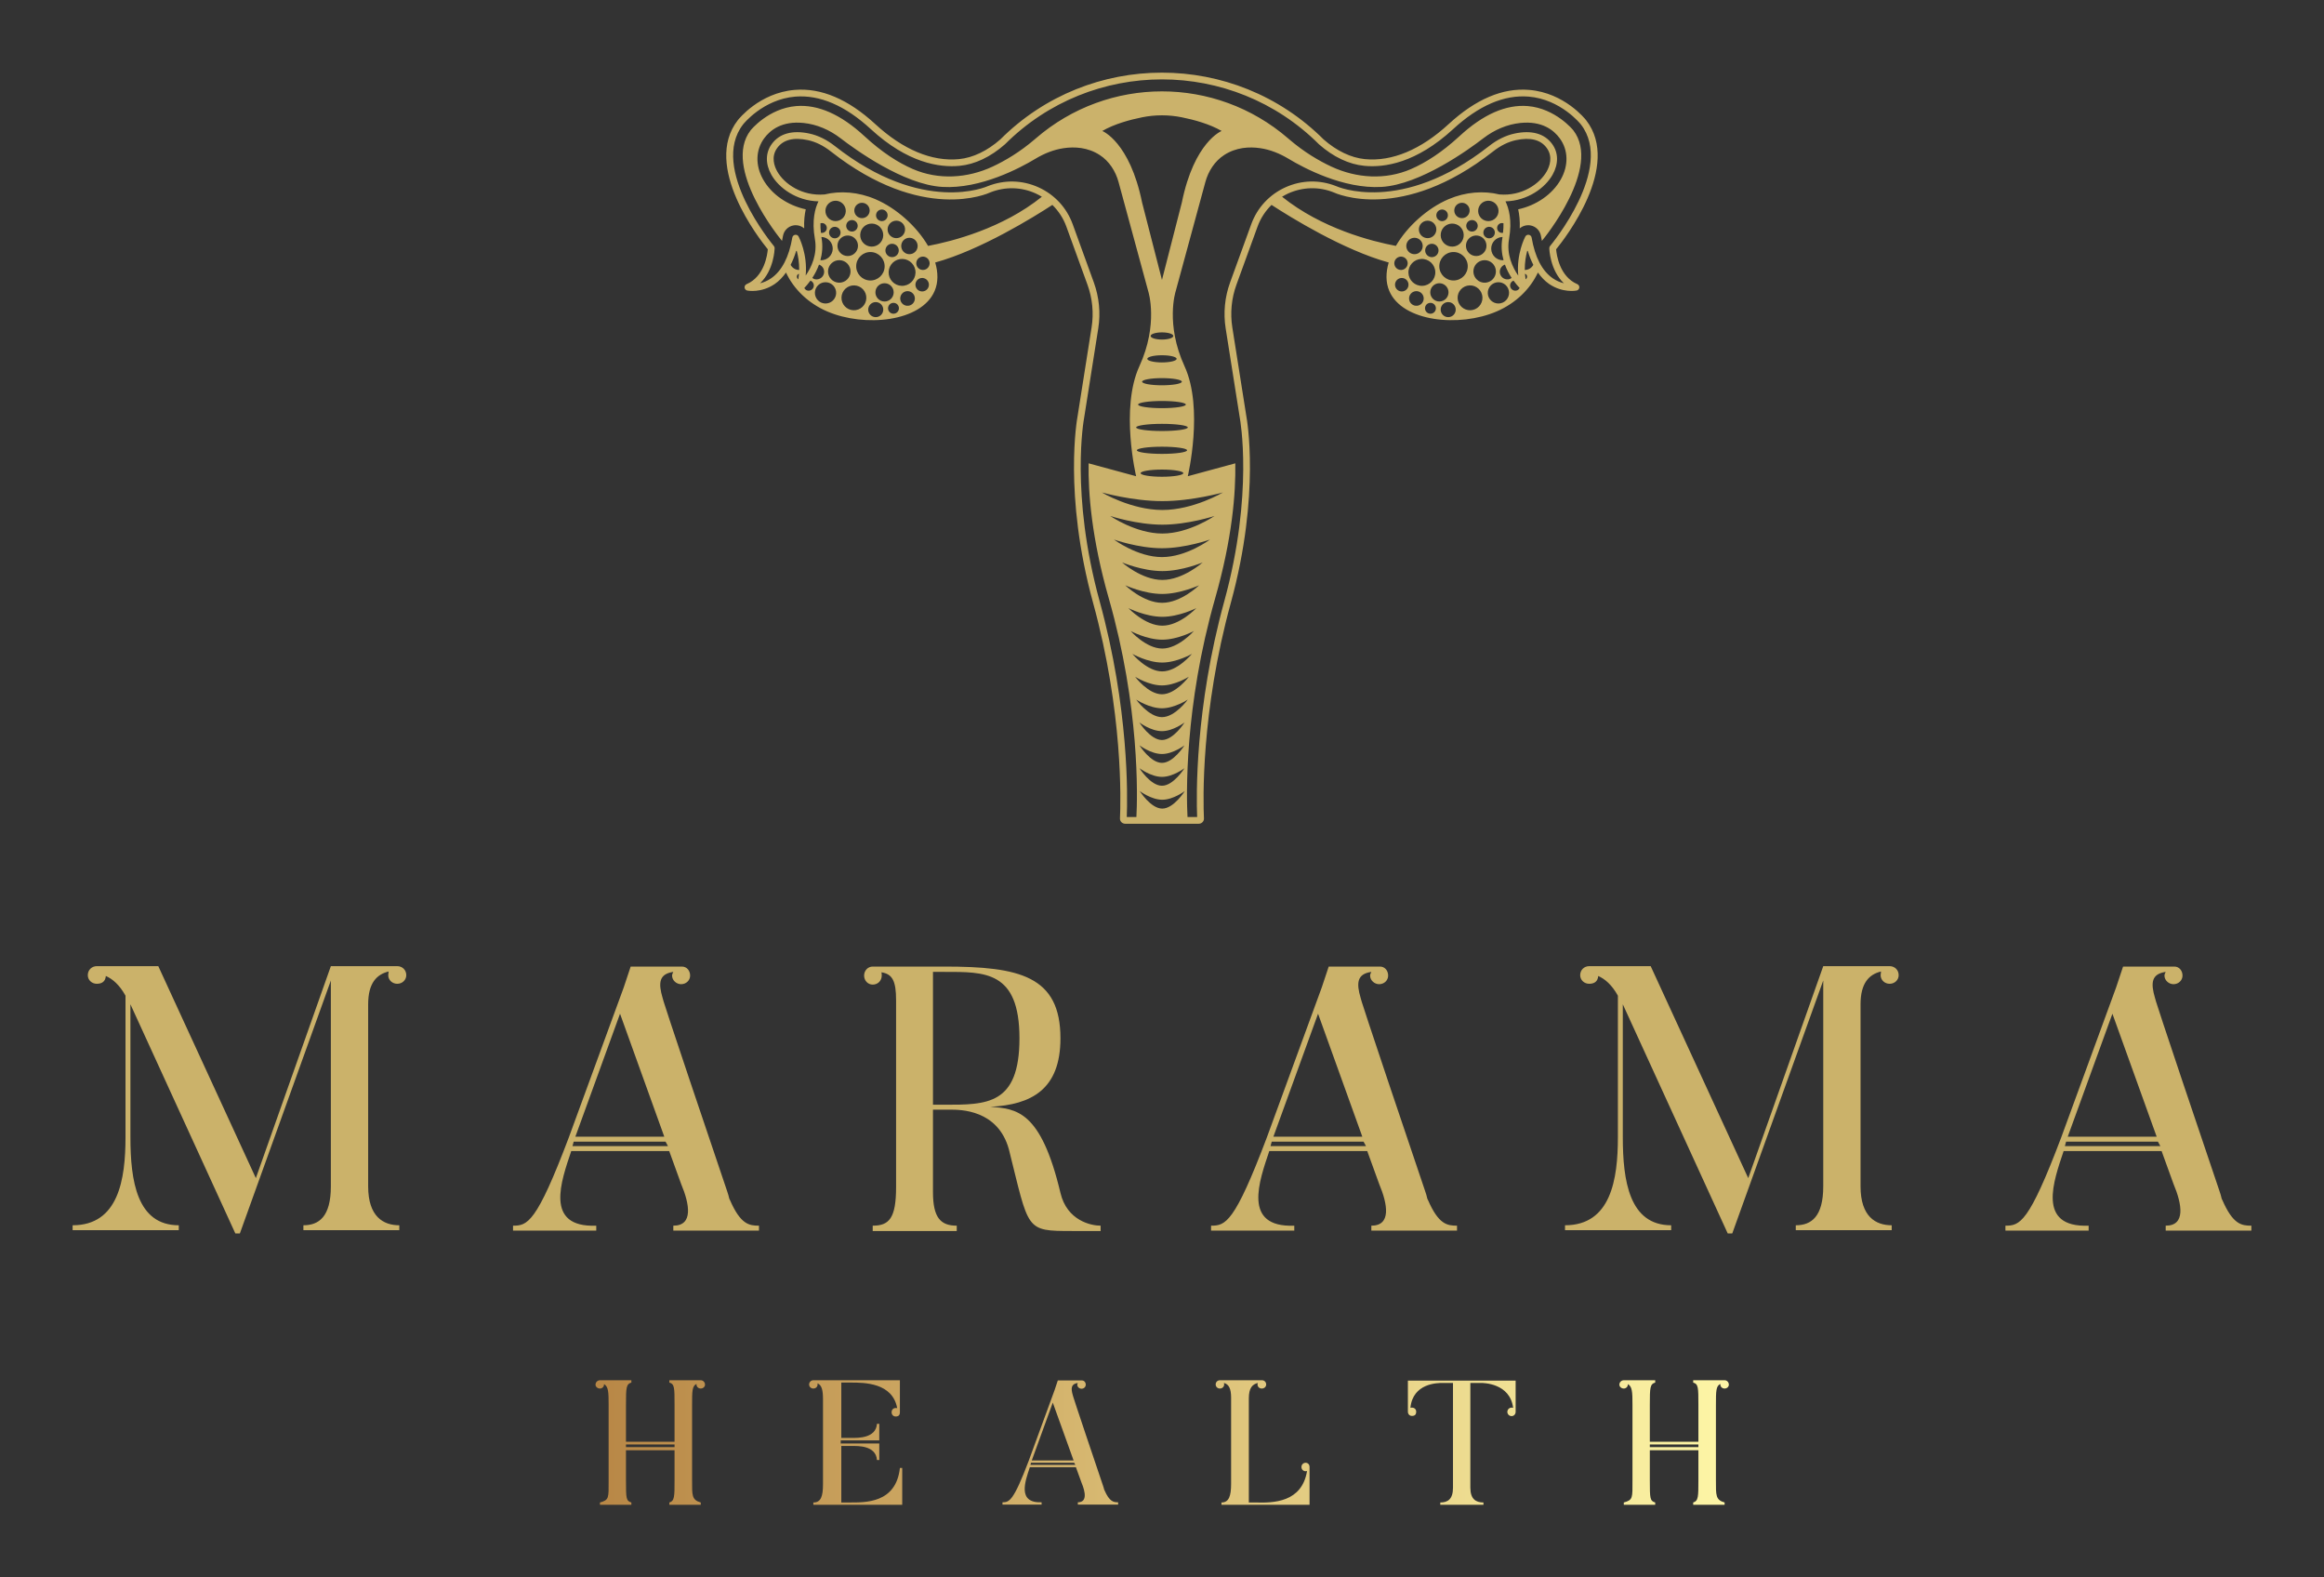 
        <svg xmlns="http://www.w3.org/2000/svg" xmlns:xlink="http://www.w3.org/1999/xlink" version="1.1" width="3200" 
        height="2171.391" viewBox="0 0 3200 2171.391">
			
			<rect x="0" y="0" width="3200" height="2171.391" fill="#333333" stroke="none"/>
			
			<g transform="scale(10) translate(10, 10)">
				<defs id="SvgjsDefs4054"><linearGradient id="SvgjsLinearGradient4061"><stop id="SvgjsStop4062" stop-color="#b88746" offset="0"></stop><stop id="SvgjsStop4063" stop-color="#fdf5a6" offset="1"></stop></linearGradient></defs><g id="SvgjsG4055" featureKey="symbolFeature-0" transform="matrix(1.238,0,0,1.238,88.096,-10.203)" fill="#cbb26b"><path xmlns="http://www.w3.org/2000/svg" d="M96.193,31.759c-1.98-0.849-2.305-3.276-2.354-3.875c0.918-1.12,7.297-9.256,3.341-14.349  c-0.096-0.124-2.406-3.047-6.331-3.375c-2.955-0.252-5.959,1.036-8.97,3.808c-3.082,2.837-6.301,4.182-9.308,3.889  c-1.543-0.15-3.131-0.907-4.59-2.188c-9.92-9.904-26.055-9.901-35.954-0.008c-1.463,1.286-3.053,2.045-4.599,2.196  c-3.015,0.293-6.227-1.052-9.308-3.889c-3.011-2.773-6.028-4.056-8.97-3.808c-3.924,0.328-6.234,3.251-6.33,3.375  c-3.957,5.092,2.423,13.229,3.34,14.349c-0.05,0.599-0.374,3.027-2.355,3.875c-0.151,0.065-0.243,0.22-0.226,0.384  s0.139,0.297,0.3,0.329c0.063,0.013,1.565,0.296,3.069-0.74c0.473-0.326,0.877-0.761,1.238-1.264  c0.839,1.808,2.443,3.411,4.603,4.335c4.125,1.766,10.45,1.165,11.925-2.283c0.415-0.969,0.391-2.061,0.067-3.168  c5.042-1.383,10.958-5.053,13.03-6.402c0.683,0.668,1.218,1.481,1.555,2.407l2.352,6.472c0.549,1.511,0.707,3.149,0.456,4.738  l-1.572,9.957c-0.016,0.084-1.593,8.544,1.74,20.683c3.344,12.176,3.076,22.091,2.988,23.956c-0.007,0.157,0.048,0.305,0.155,0.417  c0.11,0.114,0.269,0.181,0.435,0.181h8.16c0.166,0,0.325-0.066,0.436-0.182c0.106-0.112,0.161-0.261,0.154-0.417  c-0.088-1.864-0.356-11.779,2.987-23.955c3.334-12.139,1.758-20.599,1.743-20.67l-1.575-9.97c-0.251-1.588-0.093-3.227,0.456-4.738  l2.352-6.472c0.337-0.927,0.872-1.74,1.555-2.408c2.072,1.349,7.988,5.02,13.03,6.403c-0.324,1.107-0.348,2.198,0.067,3.167  c1.476,3.448,7.8,4.049,11.925,2.283c2.16-0.924,3.764-2.527,4.603-4.335c0.36,0.503,0.765,0.938,1.237,1.264  c1.505,1.035,3.004,0.752,3.069,0.74c0.161-0.032,0.282-0.165,0.3-0.329C96.435,31.979,96.345,31.823,96.193,31.759z M8.697,29.616  c0.236-0.464,0.446-0.968,0.611-1.538c0.023-0.007,0.047-0.016,0.071-0.022c0.154,0.569,0.282,1.298,0.272,2.12  c-0.015,0.002-0.029,0.008-0.045,0.007C9.208,30.169,8.878,29.939,8.697,29.616z M9.404,30.82c0.034-0.113,0.123-0.179,0.226-0.217  c-0.015,0.204-0.04,0.412-0.075,0.624C9.424,31.14,9.357,30.979,9.404,30.82z M11.254,32.071c-0.091,0.307-0.414,0.482-0.721,0.391  c-0.147-0.044-0.244-0.15-0.313-0.274c0.172-0.179,0.417-0.454,0.681-0.819C11.182,31.476,11.342,31.778,11.254,32.071z   M11.113,31.063c0.271-0.413,0.537-0.912,0.743-1.477c0.425,0.149,0.666,0.601,0.536,1.038c-0.134,0.45-0.607,0.706-1.057,0.572  C11.247,31.169,11.182,31.113,11.113,31.063z M21.88,28.429c-0.504-0.018-0.898-0.442-0.88-0.946  c0.018-0.504,0.442-0.898,0.946-0.88c0.504,0.018,0.898,0.442,0.88,0.946C22.808,28.053,22.384,28.447,21.88,28.429z M22.588,30.506  c-0.03,0.825-0.723,1.47-1.548,1.441c-0.825-0.03-1.47-0.723-1.441-1.548c0.03-0.825,0.723-1.47,1.548-1.441  S22.618,29.68,22.588,30.506z M20.42,26.645c-0.536-0.019-0.955-0.47-0.936-1.006c0.019-0.536,0.47-0.955,1.006-0.936  c0.536,0.019,0.955,0.47,0.936,1.006C21.407,26.246,20.956,26.664,20.42,26.645z M20.195,27.301  c0.393,0.117,0.618,0.531,0.501,0.924c-0.117,0.393-0.531,0.617-0.924,0.5s-0.618-0.531-0.501-0.924S19.802,27.184,20.195,27.301z   M19.46,24.29c-0.102,0.341-0.461,0.536-0.802,0.434c-0.341-0.102-0.536-0.461-0.434-0.802s0.461-0.536,0.802-0.434  S19.562,23.949,19.46,24.29z M18.999,26.352c-0.025,0.707-0.619,1.26-1.327,1.234c-0.707-0.026-1.26-0.619-1.234-1.327  c0.025-0.707,0.619-1.26,1.327-1.234C18.472,25.051,19.025,25.645,18.999,26.352z M19.154,29.828  c-0.032,0.873-0.765,1.556-1.639,1.524s-1.556-0.765-1.524-1.638c0.031-0.873,0.765-1.556,1.638-1.524  C18.503,28.221,19.186,28.954,19.154,29.828z M16.604,24.421c-0.471-0.017-0.84-0.413-0.823-0.884  c0.017-0.471,0.413-0.84,0.884-0.823c0.471,0.017,0.84,0.413,0.823,0.884C17.472,24.07,17.076,24.438,16.604,24.421z M16.131,25.456  c-0.101,0.338-0.456,0.531-0.795,0.43c-0.338-0.101-0.531-0.456-0.43-0.795c0.101-0.338,0.457-0.531,0.795-0.43  S16.232,25.117,16.131,25.456z M15.09,26.351c0.63,0.023,1.123,0.552,1.1,1.183c-0.023,0.63-0.552,1.123-1.183,1.1  c-0.63-0.023-1.123-0.552-1.1-1.183C13.93,26.82,14.46,26.328,15.09,26.351z M13.431,26.637c-0.338-0.101-0.531-0.456-0.43-0.795  c0.101-0.338,0.456-0.531,0.795-0.43s0.531,0.456,0.43,0.795C14.126,26.545,13.77,26.738,13.431,26.637z M13.66,24.75  c-0.625-0.023-1.114-0.548-1.092-1.173c0.023-0.625,0.548-1.114,1.173-1.092c0.625,0.023,1.114,0.548,1.092,1.173  C14.81,24.284,14.285,24.772,13.66,24.75z M12.016,24.994c0.099-0.03,0.204-0.043,0.311-0.011c0.294,0.087,0.462,0.397,0.374,0.691  c-0.082,0.274-0.357,0.43-0.632,0.379C12.026,25.669,12.007,25.314,12.016,24.994z M12.137,26.616  c-0.006-0.036-0.006-0.066-0.012-0.102c0.003,0,0.005-0.001,0.008-0.001c0.715,0.026,1.274,0.626,1.248,1.342  c-0.026,0.715-0.626,1.274-1.342,1.248c-0.01,0-0.019-0.005-0.029-0.007C12.213,28.356,12.297,27.523,12.137,26.616z M12.537,33.911  c-0.653-0.024-1.163-0.572-1.14-1.225s0.572-1.163,1.225-1.14c0.653,0.024,1.163,0.572,1.14,1.225  C13.738,33.424,13.19,33.935,12.537,33.911z M12.858,30.301c0.025-0.692,0.606-1.232,1.297-1.207  c0.692,0.025,1.232,0.606,1.207,1.297c-0.025,0.692-0.606,1.232-1.298,1.207C13.373,31.573,12.833,30.992,12.858,30.301z   M15.686,34.662c-0.763-0.028-1.36-0.669-1.332-1.432s0.669-1.36,1.432-1.332c0.763,0.028,1.36,0.669,1.332,1.432  C17.09,34.093,16.449,34.69,15.686,34.662z M18.134,35.429c-0.462-0.017-0.824-0.405-0.807-0.867  c0.017-0.462,0.405-0.824,0.867-0.807c0.463,0.017,0.824,0.405,0.807,0.867C18.984,35.085,18.596,35.446,18.134,35.429z   M18.129,32.637c0.02-0.561,0.491-0.999,1.052-0.978c0.561,0.02,0.998,0.491,0.978,1.052c-0.02,0.56-0.491,0.998-1.051,0.978  C18.547,33.668,18.109,33.198,18.129,32.637z M20.719,34.616c-0.095,0.321-0.433,0.503-0.753,0.408  c-0.321-0.095-0.503-0.432-0.408-0.753c0.095-0.321,0.433-0.503,0.753-0.408C20.632,33.958,20.815,34.296,20.719,34.616z   M22.483,33.585c-0.128,0.431-0.582,0.677-1.013,0.548c-0.431-0.128-0.676-0.581-0.548-1.013s0.582-0.677,1.013-0.548  C22.366,32.7,22.611,33.154,22.483,33.585z M24.048,32.036c-0.118,0.397-0.536,0.623-0.933,0.505  c-0.397-0.118-0.623-0.536-0.505-0.933s0.536-0.623,0.933-0.505C23.94,31.221,24.166,31.639,24.048,32.036z M24.127,29.652  c-0.117,0.393-0.531,0.617-0.924,0.5s-0.618-0.531-0.501-0.924c0.117-0.393,0.531-0.618,0.924-0.5  C24.02,28.845,24.244,29.259,24.127,29.652z M23.984,27.507c-1.27-2.185-3.529-4.198-5.85-5.191  c-1.918-0.821-3.921-0.956-5.669-0.528c-0.004,0-0.007-0.003-0.011-0.002c-2.495,0.206-4.471-1.181-5.247-2.561  c-0.309-0.55-0.72-1.62,0-2.608c0.671-0.921,1.824-1.214,3.425-0.868c0.86,0.186,1.713,0.607,2.536,1.253  C23.346,25,30.644,21.685,30.926,21.55c1.636-0.644,3.421-0.602,5.024,0.122c0.241,0.109,0.47,0.235,0.692,0.369  C32.254,25.566,26.722,26.991,23.984,27.507z M50,37.123c0.696,0,1.261,0.179,1.261,0.399c0,0.22-0.564,0.399-1.261,0.399  s-1.261-0.178-1.261-0.399C48.739,37.302,49.304,37.123,50,37.123z M47.788,22.68c-1.374-6.757-4.426-7.953-4.426-7.953  c1.332-0.774,3.064-1.245,4.425-1.519c1.463-0.295,2.962-0.295,4.425,0c1.361,0.274,3.094,0.745,4.425,1.519  c0,0-3.052,1.196-4.426,7.953L50,31.291L47.788,22.68z M50,39.666c0.901,0,1.631,0.178,1.631,0.399s-0.73,0.399-1.631,0.399  s-1.631-0.178-1.631-0.399S49.099,39.666,50,39.666z M50,42.208c1.221,0,2.211,0.179,2.211,0.399c0,0.22-0.99,0.399-2.211,0.399  s-2.211-0.179-2.211-0.399C47.788,42.387,48.778,42.208,50,42.208z M50,44.751c1.465,0,2.653,0.179,2.653,0.399  c0,0.22-1.188,0.399-2.653,0.399s-2.653-0.178-2.653-0.399C47.347,44.929,48.535,44.751,50,44.751z M50,47.293  c1.586,0,2.871,0.178,2.871,0.399c0,0.22-1.286,0.399-2.871,0.399s-2.871-0.179-2.871-0.399C47.128,47.472,48.414,47.293,50,47.293z   M50,50.633c-1.543,0-2.793-0.179-2.793-0.399c0-0.22,1.251-0.399,2.793-0.399s2.793,0.179,2.793,0.399  C52.793,50.455,51.543,50.633,50,50.633z M52.375,52.777c0,0.22-1.063,0.399-2.375,0.399s-2.375-0.178-2.375-0.399  c0-0.22,1.063-0.399,2.375-0.399S52.375,52.557,52.375,52.777z M50.044,55.886c3.312,0,6.742-0.965,6.742-0.965  s-3.289,1.95-6.742,1.95s-6.742-1.95-6.742-1.95S46.732,55.886,50.044,55.886z M50.044,58.505c2.846,0,5.794-0.965,5.794-0.965  s-2.826,1.95-5.794,1.95c-2.968,0-5.794-1.95-5.794-1.95S47.198,58.505,50.044,58.505z M50,61.124c2.624,0,5.341-0.965,5.341-0.965  s-2.605,1.95-5.341,1.95s-5.341-1.95-5.341-1.95S47.376,61.124,50,61.124z M50.044,63.666c2.204,0,4.487-0.965,4.487-0.965  s-2.189,1.95-4.487,1.95s-4.487-1.95-4.487-1.95S47.84,63.666,50.044,63.666z M50.022,66.209c2.018,0,4.108-0.965,4.108-0.965  s-2.004,1.95-4.108,1.95c-2.104,0-4.108-1.95-4.108-1.95S48.004,66.209,50.022,66.209z M50.044,68.751  c1.854,0,3.774-0.965,3.774-0.965s-1.841,1.95-3.774,1.95c-1.933,0-3.774-1.95-3.774-1.95S48.19,68.751,50.044,68.751z   M50.033,71.294c1.728,0,3.518-0.965,3.518-0.965s-1.716,1.95-3.518,1.95s-3.518-1.95-3.518-1.95S48.305,71.294,50.033,71.294z   M50.022,73.836c1.628,0,3.314-0.965,3.314-0.965s-1.617,1.95-3.314,1.95s-3.314-1.95-3.314-1.95S48.394,73.836,50.022,73.836z   M50,76.379c1.469,0,2.99-0.965,2.99-0.965s-1.459,1.95-2.99,1.95s-2.99-1.95-2.99-1.95S48.531,76.379,50,76.379z M50,78.921  c1.409,0,2.868-0.965,2.868-0.965s-1.399,1.95-2.868,1.95s-2.868-1.95-2.868-1.95S48.591,78.921,50,78.921z M50,86.549  c1.23,0,2.504-0.965,2.504-0.965s-1.221,1.95-2.504,1.95s-2.504-1.95-2.504-1.95S48.77,86.549,50,86.549z M47.496,83.041  c0,0,1.274,0.965,2.504,0.965s2.504-0.965,2.504-0.965s-1.221,1.95-2.504,1.95S47.496,83.041,47.496,83.041z M50.033,89.091  c1.23,0,2.504-0.965,2.504-0.965s-1.221,1.95-2.504,1.95c-1.283,0-2.504-1.95-2.504-1.95S48.803,89.091,50.033,89.091z M50,81.464  c1.235,0,2.513-0.965,2.513-0.965s-1.226,1.95-2.513,1.95s-2.513-1.95-2.513-1.95S48.765,81.464,50,81.464z M63.358,22.04  c0.222-0.134,0.451-0.26,0.692-0.369c1.604-0.721,3.389-0.767,5-0.132c0.306,0.145,7.606,3.458,17.783-4.538  c0.822-0.646,1.675-1.068,2.535-1.253c1.602-0.344,2.753-0.054,3.425,0.868c0.72,0.988,0.309,2.058,0,2.608  c-0.776,1.38-2.754,2.771-5.247,2.561c-0.004,0-0.007,0.003-0.011,0.002c-1.748-0.428-3.751-0.293-5.669,0.528  c-2.32,0.993-4.579,3.006-5.849,5.191C73.279,26.991,67.747,25.567,63.358,22.04z M79,27.483c0.018,0.504-0.376,0.928-0.88,0.946  c-0.504,0.018-0.928-0.376-0.946-0.88c-0.018-0.504,0.376-0.928,0.88-0.946C78.558,26.585,78.981,26.979,79,27.483z M78.574,25.709  c-0.019-0.536,0.4-0.986,0.936-1.006c0.536-0.019,0.987,0.4,1.006,0.936c0.019,0.536-0.4,0.987-0.936,1.006  C79.043,26.664,78.593,26.246,78.574,25.709z M78.853,28.957c0.825-0.03,1.519,0.615,1.548,1.441  c0.03,0.825-0.615,1.519-1.441,1.548c-0.825,0.03-1.519-0.615-1.548-1.441C77.382,29.68,78.027,28.987,78.853,28.957z   M80.228,28.726c-0.393,0.117-0.807-0.107-0.924-0.5c-0.117-0.393,0.107-0.807,0.501-0.924c0.393-0.117,0.807,0.107,0.924,0.5  S80.622,28.609,80.228,28.726z M80.54,24.29c-0.102-0.341,0.093-0.701,0.434-0.802s0.701,0.093,0.802,0.434  s-0.093,0.701-0.434,0.802C81,24.826,80.641,24.632,80.54,24.29z M83.396,24.421c-0.471,0.017-0.867-0.351-0.884-0.823  c-0.017-0.471,0.351-0.867,0.823-0.884c0.471-0.017,0.867,0.351,0.884,0.823C84.235,24.008,83.867,24.404,83.396,24.421z   M84.299,24.661c0.338-0.101,0.694,0.092,0.795,0.43c0.101,0.338-0.092,0.694-0.43,0.795c-0.338,0.101-0.694-0.092-0.795-0.43  C83.768,25.117,83.96,24.762,84.299,24.661z M83.561,26.26c0.026,0.707-0.527,1.301-1.234,1.327  C81.62,27.612,81.026,27.06,81,26.352c-0.026-0.707,0.527-1.301,1.234-1.327C82.942,25,83.536,25.553,83.561,26.26z M82.37,28.189  c0.873-0.032,1.607,0.651,1.638,1.524c0.031,0.873-0.651,1.607-1.524,1.638s-1.607-0.651-1.639-1.524  C80.814,28.954,81.496,28.221,82.37,28.189z M83.809,27.533c-0.023-0.63,0.47-1.16,1.1-1.183c0.63-0.023,1.16,0.47,1.183,1.1  c0.023,0.63-0.47,1.16-1.1,1.183C84.361,28.656,83.832,28.164,83.809,27.533z M87.673,24.983c0.107-0.032,0.212-0.019,0.311,0.011  c0.009,0.32-0.01,0.675-0.053,1.059c-0.275,0.05-0.55-0.105-0.632-0.379C87.211,25.38,87.379,25.07,87.673,24.983z M87.432,23.577  c0.023,0.625-0.466,1.151-1.092,1.173c-0.625,0.023-1.151-0.466-1.173-1.092c-0.023-0.625,0.466-1.151,1.092-1.173  C86.884,22.462,87.409,22.951,87.432,23.577z M85.773,26.207c-0.101-0.338,0.092-0.694,0.43-0.795s0.694,0.092,0.795,0.43  c0.101,0.338-0.092,0.694-0.43,0.795C86.23,26.738,85.874,26.545,85.773,26.207z M87.867,26.513c0.003,0,0.005,0.001,0.008,0.001  c-0.006,0.036-0.006,0.065-0.012,0.102c-0.161,0.907-0.077,1.74,0.126,2.48c-0.01,0.002-0.018,0.006-0.028,0.007  c-0.715,0.026-1.316-0.533-1.342-1.248C86.593,27.14,87.152,26.539,87.867,26.513z M76.373,28.728  c0.393-0.117,0.807,0.107,0.924,0.5c0.117,0.393-0.107,0.807-0.501,0.924s-0.807-0.107-0.924-0.5S75.98,28.845,76.373,28.728z   M76.885,32.541c-0.397,0.118-0.815-0.108-0.933-0.505c-0.118-0.397,0.108-0.815,0.505-0.933c0.397-0.118,0.815,0.108,0.933,0.505  S77.282,32.423,76.885,32.541z M78.529,34.133c-0.431,0.128-0.884-0.117-1.013-0.548c-0.128-0.431,0.117-0.884,0.548-1.013  c0.431-0.128,0.884,0.117,1.013,0.548S78.96,34.005,78.529,34.133z M80.033,35.024c-0.321,0.095-0.658-0.087-0.753-0.408  c-0.095-0.321,0.087-0.658,0.408-0.753c0.321-0.095,0.658,0.087,0.753,0.408C80.537,34.591,80.354,34.929,80.033,35.024z   M79.84,32.71c-0.02-0.561,0.418-1.031,0.978-1.052c0.561-0.02,1.031,0.418,1.052,0.978c0.02,0.56-0.418,1.031-0.978,1.051  C80.331,33.709,79.861,33.271,79.84,32.71z M81.866,35.429c-0.462,0.017-0.851-0.345-0.868-0.807  c-0.017-0.462,0.345-0.851,0.807-0.867c0.462-0.017,0.851,0.345,0.867,0.807C82.69,35.024,82.329,35.413,81.866,35.429z   M84.314,34.662c-0.763,0.028-1.404-0.569-1.432-1.332c-0.028-0.763,0.569-1.404,1.332-1.432c0.763-0.027,1.404,0.569,1.432,1.332  S85.077,34.635,84.314,34.662z M84.637,30.391c-0.025-0.692,0.516-1.273,1.207-1.297c0.692-0.025,1.273,0.516,1.297,1.207  c0.025,0.692-0.516,1.273-1.207,1.298C85.243,31.623,84.662,31.083,84.637,30.391z M87.463,33.911  c-0.653,0.024-1.202-0.487-1.225-1.14c-0.024-0.653,0.487-1.202,1.14-1.225c0.653-0.024,1.202,0.487,1.225,1.14  S88.116,33.888,87.463,33.911z M87.608,30.623c-0.13-0.436,0.111-0.888,0.536-1.038c0.206,0.565,0.472,1.064,0.743,1.477  c-0.069,0.05-0.135,0.107-0.222,0.133C88.215,31.329,87.742,31.073,87.608,30.623z M89.467,32.462  c-0.307,0.091-0.63-0.084-0.721-0.391c-0.087-0.293,0.072-0.595,0.354-0.702c0.264,0.364,0.509,0.64,0.681,0.818  C89.711,32.311,89.613,32.418,89.467,32.462z M90.446,31.227c-0.035-0.212-0.059-0.419-0.074-0.623  c0.102,0.038,0.191,0.104,0.224,0.217C90.643,30.979,90.576,31.139,90.446,31.227z M90.395,30.183  c-0.015,0.001-0.029-0.005-0.043-0.007c-0.009-0.821,0.119-1.55,0.273-2.12c0.023,0.006,0.046,0.014,0.068,0.021  c0.165,0.57,0.375,1.074,0.61,1.538C91.122,29.939,90.792,30.169,90.395,30.183z M93.475,31.114  c-1.193-0.822-1.988-2.348-2.361-4.535c-0.027-0.158-0.152-0.282-0.311-0.307c-0.155-0.027-0.316,0.052-0.391,0.194  c-0.049,0.092-1.014,1.942-0.785,4.346c-0.635-0.918-1.327-2.368-1.026-4.065c0.371-2.098-0.036-3.462-0.396-4.193  c2.484-0.061,4.428-1.517,5.24-2.962c0.677-1.203,0.659-2.448-0.048-3.417c-0.85-1.167-2.302-1.566-4.188-1.16  c-0.973,0.21-1.928,0.68-2.84,1.397c-9.79,7.691-16.93,4.484-17.021,4.44c-1.828-0.719-3.817-0.671-5.607,0.136  c-1.789,0.807-3.144,2.267-3.813,4.112l-2.352,6.472c-0.593,1.631-0.763,3.398-0.491,5.111l1.577,9.982  c0.016,0.083,1.56,8.37-1.728,20.341c-3.275,11.925-3.116,21.715-3.022,24.003H52.84c-0.118-2.272-0.381-12.217,3.07-24.298  c1.905-6.666,2.302-11.716,2.246-15.027l-5.285,1.434c0,0,1.794-7.535-0.359-12.227c-2.153-4.692-0.997-8.305-0.997-8.305  l3.311-12.176c0.331-1.217,1.041-2.328,2.1-3.013c1.332-0.861,2.799-0.934,4.007-0.756c1.128,0.166,2.193,0.605,3.171,1.194  c1.607,0.968,6.058,3.366,10.324,3.113c4.314-0.251,9.74-4.195,11.3-5.398c1.259-0.97,2.684-1.562,4.122-1.712  c2.415-0.255,3.728,0.791,4.398,1.712c0.948,1.3,0.99,3.005,0.115,4.562c-0.943,1.676-2.739,2.893-4.745,3.327  c0.133,0.587,0.211,1.293,0.174,2.122c0.316-0.275,0.744-0.405,1.174-0.336c0.605,0.098,1.082,0.57,1.186,1.175  c0.033,0.192,0.069,0.377,0.107,0.553c0.029-0.043,0.06-0.083,0.093-0.122c0.067-0.08,6.613-8.038,3.392-12.186  c-0.02-0.024-1.968-2.43-5.062-2.687c-2.424-0.195-4.964,0.924-7.582,3.339c-1.961,1.81-3.774,2.961-5.396,3.665  c-2.839,1.233-6.065,1.034-8.87-0.276c-1.378-0.644-3.021-1.606-4.681-3.029c-0.042-0.036-0.084-0.072-0.127-0.109  c-8.07-6.966-19.983-6.966-28.053,0c-0.043,0.037-0.085,0.074-0.127,0.109c-1.66,1.423-3.303,2.385-4.681,3.029  c-2.804,1.309-6.03,1.508-8.87,0.276c-1.622-0.704-3.435-1.855-5.396-3.665c-2.617-2.416-5.158-3.535-7.582-3.339  c-3.095,0.256-5.043,2.662-5.062,2.687C1.034,18.793,7.58,26.751,7.647,26.831C7.68,26.87,7.711,26.91,7.74,26.953  c0.038-0.177,0.075-0.361,0.107-0.553c0.104-0.605,0.58-1.077,1.186-1.175c0.43-0.069,0.858,0.061,1.174,0.336  c-0.037-0.829,0.041-1.534,0.174-2.122c-2.006-0.434-3.802-1.651-4.745-3.327C4.76,18.555,4.803,16.85,5.75,15.55  c0.67-0.92,1.984-1.967,4.398-1.712c1.438,0.15,2.863,0.741,4.122,1.712c1.56,1.203,6.986,5.147,11.3,5.398  c4.266,0.253,8.717-2.145,10.324-3.113c0.977-0.589,2.042-1.028,3.171-1.194c1.208-0.178,2.675-0.105,4.007,0.756  c1.059,0.685,1.769,1.796,2.1,3.013l3.311,12.176c0,0,1.156,3.613-0.997,8.305c-2.153,4.692-0.359,12.227-0.359,12.227l-5.285-1.434  c-0.056,3.311,0.341,8.361,2.246,15.027c3.451,12.081,3.188,22.026,3.07,24.298h-1.072c0.093-2.286,0.253-12.077-3.022-24.003  c-3.284-11.956-1.744-20.258-1.725-20.354l1.575-9.97c0.271-1.714,0.1-3.481-0.492-5.111L40.072,25.1  c-0.67-1.845-2.024-3.305-3.814-4.112c-1.789-0.807-3.78-0.855-5.63-0.126c-0.07,0.035-7.208,3.242-16.998-4.45  c-0.913-0.717-1.868-1.187-2.84-1.397c-1.893-0.408-3.339-0.007-4.189,1.16c-0.706,0.969-0.724,2.214-0.047,3.417  c0.812,1.445,2.755,2.901,5.24,2.962c-0.36,0.731-0.767,2.095-0.396,4.193c0.299,1.689-0.392,3.14-1.026,4.06  c0.227-2.401-0.736-4.249-0.785-4.341c-0.075-0.141-0.229-0.221-0.391-0.194c-0.159,0.025-0.283,0.149-0.31,0.307  c-0.373,2.179-1.163,3.701-2.349,4.525c-0.427,0.296-0.856,0.464-1.236,0.556C6.84,30.2,6.917,27.885,6.92,27.767  c0.002-0.092-0.029-0.181-0.089-0.251c-0.072-0.086-7.211-8.639-3.418-13.521c0.021-0.028,2.201-2.787,5.8-3.088  c2.721-0.219,5.549,0.988,8.4,3.612c4.097,3.773,7.64,4.301,9.888,4.083c1.704-0.166,3.44-0.988,5.039-2.396  c9.627-9.62,25.292-9.62,34.919,0c0.005,0.006,0.011,0.011,0.017,0.017c1.581,1.39,3.318,2.213,5.022,2.379  c2.248,0.223,5.791-0.311,9.888-4.083c2.847-2.621,5.668-3.835,8.39-3.613c3.594,0.295,5.79,3.061,5.812,3.088  c3.793,4.883-3.347,13.436-3.419,13.521c-0.06,0.07-0.091,0.16-0.089,0.251c0.003,0.118,0.08,2.437,1.622,3.896  C94.326,31.572,93.901,31.406,93.475,31.114z"></path></g><g id="SvgjsG4056" featureKey="nameFeature-0" transform="matrix(1.411,0,0,1.411,-1.355,103.02)" fill="#cbb26a"><path d="M32.64 15.88 c-0.48 0 -0.88 -0.36 -0.88 -0.84 c0 -0.16 0.04 -0.24 0.04 -0.36 c-1.16 0.28 -2 1.12 -2 3.2 l0 17.76 c0 2.96 1.48 3.8 3.04 3.8 l0 0.48 l-9.36 0 l0 -0.48 c1.52 0 2.68 -0.84 2.68 -3.8 l0 -20.08 l-8.88 24.68 l-0.44 0 l-10.24 -22.36 l0 12.96 c0 4.28 0.64 8.6 4.72 8.6 l0 0.48 l-10.36 0 l0 -0.48 c4.48 0 5.16 -4.48 5.16 -8.6 l0 -13.8 c-0.6 -1.08 -1.28 -1.64 -1.92 -1.92 c-0.04 0.52 -0.36 0.76 -0.88 0.76 c-0.48 0 -0.88 -0.36 -0.88 -0.84 c0 -0.52 0.4 -0.88 0.88 -0.88 l0.04 0 l5.96 0 l9.52 20.68 l7.32 -20.68 l6.48 0 c0.48 0 0.88 0.36 0.88 0.88 c0 0.48 -0.4 0.84 -0.88 0.84 z M65.099 36.96 c1.04 2.4 1.88 2.52 2.84 2.52 l0 0.48 l-8.36 0 l0 -0.48 c1.96 0 1.6 -2.08 0.76 -4.08 l-1.16 -3.2 l-9.56 0 c-0.96 2.88 -2.68 7.48 2.44 7.28 l0 0.48 l-8.12 0 l0 -0.48 c1.4 0 2.28 -0.24 5.44 -8.6 l5.36 -14.64 l0.68 -2.04 l2.08 0 l1.52 0 l1.4 0 c0.48 0 0.8 0.4 0.8 0.88 s-0.4 0.84 -0.88 0.84 c-0.44 0 -0.88 -0.36 -0.88 -0.84 c0 -0.16 0.08 -0.24 0.12 -0.36 c-1.4 0.2 -1.48 1.08 -1.04 2.56 c0 0.04 0.04 0.36 6.28 18.8 c0.12 0.32 0.16 0.52 0.2 0.68 c0.04 0.12 0.04 0.16 0.08 0.2 z M58.699 30.8 l-4.32 -12 l-4.36 12 l8.68 0 z M49.739 31.72 l9.32 0 l-0.24 -0.44 l-8.96 0 z M97.358 36.28 c0.64 2.72 3 3.2 3.92 3.2 l0 0.52 l-2.76 0 c-4.64 0 -4.2 -0.04 -6.2 -8 c-1.08 -3.84 -4.72 -3.84 -5.72 -3.84 l-1.68 0 l0 8.04 c0 2.52 0.76 3.28 2.32 3.28 l0 0.52 l-8.2 0 l0 -0.52 c1.6 0 2.28 -0.72 2.28 -3.76 l0 -18.24 c0 -1.88 -0.36 -2.56 -1.44 -2.72 c0.04 0.08 0.04 0.2 0.04 0.32 c0 0.48 -0.36 0.88 -0.88 0.88 c-0.48 0 -0.84 -0.4 -0.84 -0.88 s0.36 -0.88 0.84 -0.88 l7 0 c7.32 0 11.32 0.92 11.32 7 c0 5 -2.84 6.48 -6.84 6.68 c2.52 0.2 4.92 0.32 6.84 8.4 z M84.918 27.68 l1.12 0 c4.12 0 7.32 0.04 7.32 -6.48 c0 -6.6 -3.4 -6.48 -7.32 -6.48 l-1.12 0 l0 12.96 z M133.217 36.96 c1.04 2.4 1.88 2.52 2.84 2.52 l0 0.48 l-8.36 0 l0 -0.48 c1.96 0 1.6 -2.08 0.76 -4.08 l-1.16 -3.2 l-9.56 0 c-0.96 2.88 -2.68 7.48 2.44 7.28 l0 0.48 l-8.12 0 l0 -0.48 c1.4 0 2.28 -0.24 5.44 -8.6 l5.36 -14.64 l0.68 -2.04 l2.08 0 l1.52 0 l1.4 0 c0.48 0 0.8 0.4 0.8 0.88 s-0.4 0.84 -0.88 0.84 c-0.44 0 -0.88 -0.36 -0.88 -0.84 c0 -0.16 0.08 -0.24 0.12 -0.36 c-1.4 0.2 -1.48 1.08 -1.04 2.56 c0 0.04 0.04 0.36 6.28 18.8 c0.12 0.32 0.16 0.52 0.2 0.68 c0.04 0.12 0.04 0.16 0.08 0.2 z M126.817 30.8 l-4.32 -12 l-4.36 12 l8.68 0 z M117.857 31.72 l9.32 0 l-0.24 -0.44 l-8.96 0 z M178.276 15.88 c-0.48 0 -0.88 -0.36 -0.88 -0.84 c0 -0.16 0.04 -0.24 0.04 -0.36 c-1.16 0.28 -2 1.12 -2 3.2 l0 17.76 c0 2.96 1.48 3.8 3.04 3.8 l0 0.48 l-9.36 0 l0 -0.48 c1.52 0 2.68 -0.84 2.68 -3.8 l0 -20.08 l-8.88 24.68 l-0.44 0 l-10.24 -22.36 l0 12.96 c0 4.28 0.64 8.6 4.72 8.6 l0 0.48 l-10.36 0 l0 -0.48 c4.48 0 5.16 -4.48 5.16 -8.6 l0 -13.8 c-0.6 -1.08 -1.28 -1.64 -1.92 -1.92 c-0.04 0.52 -0.36 0.76 -0.88 0.76 c-0.48 0 -0.88 -0.36 -0.88 -0.84 c0 -0.52 0.4 -0.88 0.88 -0.88 l0.04 0 l5.96 0 l9.52 20.68 l7.32 -20.68 l6.48 0 c0.48 0 0.88 0.36 0.88 0.88 c0 0.48 -0.4 0.84 -0.88 0.84 z M210.735 36.96 c1.04 2.4 1.88 2.52 2.84 2.52 l0 0.48 l-8.36 0 l0 -0.48 c1.96 0 1.6 -2.08 0.76 -4.08 l-1.16 -3.2 l-9.56 0 c-0.96 2.88 -2.68 7.48 2.44 7.28 l0 0.48 l-8.12 0 l0 -0.48 c1.4 0 2.28 -0.24 5.44 -8.6 l5.36 -14.64 l0.68 -2.04 l2.08 0 l1.52 0 l1.4 0 c0.48 0 0.8 0.4 0.8 0.88 s-0.4 0.84 -0.88 0.84 c-0.44 0 -0.88 -0.36 -0.88 -0.84 c0 -0.16 0.08 -0.24 0.12 -0.36 c-1.4 0.2 -1.48 1.08 -1.04 2.56 c0 0.04 0.04 0.36 6.28 18.8 c0.12 0.32 0.16 0.52 0.2 0.68 c0.04 0.12 0.04 0.16 0.08 0.2 z M204.335 30.8 l-4.32 -12 l-4.36 12 l8.68 0 z M195.375 31.72 l9.32 0 l-0.24 -0.44 l-8.96 0 z"></path></g><g id="SvgjsG4057" featureKey="sloganFeature-0" transform="matrix(1.327,0,0,1.327,71.522,170.608)" fill="url(#SvgjsLinearGradient4061)"><path d="M8.02 7.08 l3.26 0 c0.24 0 0.44 0.2 0.44 0.46 c0 0.22 -0.2 0.4 -0.44 0.4 s-0.44 -0.18 -0.44 -0.4 l0 -0.08 c-0.46 0.22 -0.46 0.76 -0.46 2.18 l0 7.86 c0 1.5 -0.04 2 0.9 2.26 l0 0.24 l-3.26 0 l0 -0.24 c0.54 -0.16 0.54 -0.62 0.54 -2.26 l0 -3.16 l-5.04 0 l0 3.16 c0 1.86 0.02 2.1 0.56 2.26 l0 0.24 l-3.26 0 l0 -0.24 c0.96 -0.26 0.9 -0.48 0.9 -2.26 l0 -7.86 c0 -1.34 -0.02 -1.9 -0.48 -2.16 l0 0.06 c0 0.22 -0.2 0.4 -0.42 0.4 c-0.24 0 -0.46 -0.18 -0.46 -0.4 c0 -0.26 0.22 -0.46 0.46 -0.46 l3.26 0 l0 0.24 c-0.54 0.16 -0.56 0.52 -0.56 2.32 l0 3.82 l5.04 0 l0 -3.82 c0 -1.8 0 -2.16 -0.54 -2.32 l0 -0.24 z M8.56 14.02 l0 -0.28 l-5.04 0 l0 0.28 l5.04 0 z M31.943 16.18 l0.24 0 l0 3.82 l-9.22 0 l0 -0.24 c0.78 0 1 -0.62 1 -1.9 l0 -8.8 c0 -0.94 -0.12 -1.48 -0.58 -1.66 c0 0.02 0.02 0.06 0.02 0.12 c0 0.24 -0.2 0.42 -0.44 0.42 s-0.44 -0.18 -0.44 -0.42 s0.2 -0.44 0.44 -0.44 l8.98 0 l0 3.32 c0 0.3 -0.14 0.44 -0.44 0.44 c-0.24 0 -0.42 -0.18 -0.42 -0.44 s0.18 -0.44 0.42 -0.44 c0.06 0 0.12 0 0.16 0.02 c-0.48 -2.64 -3.4 -2.66 -4.82 -2.66 l-0.98 0 l0 5.74 l1.16 0 c0.5 0 2.44 0.06 2.54 -1.46 l0.24 0 l0 1.72 l-4 0 l0 0.32 l4 0 l0 1.72 l-0.24 0 c-0.1 -1.54 -2.06 -1.46 -2.54 -1.46 l-1.16 0 l0 5.86 l0.82 0 c1.66 0 4.86 0.1 5.26 -3.58 z M53.167 18.48 c0.52 1.2 0.94 1.26 1.42 1.26 l0 0.24 l-4.18 0 l0 -0.24 c0.98 0 0.8 -1.04 0.38 -2.04 l-0.58 -1.6 l-4.78 0 c-0.48 1.44 -1.34 3.74 1.22 3.64 l0 0.24 l-4.06 0 l0 -0.24 c0.7 0 1.14 -0.12 2.72 -4.3 l2.68 -7.32 l0.34 -1.02 l1.04 0 l0.76 0 l0.7 0 c0.24 0 0.4 0.2 0.4 0.44 s-0.2 0.42 -0.44 0.42 c-0.22 0 -0.44 -0.18 -0.44 -0.42 c0 -0.08 0.04 -0.12 0.06 -0.18 c-0.7 0.1 -0.74 0.54 -0.52 1.28 c0 0.02 0.02 0.18 3.14 9.4 c0.06 0.16 0.08 0.26 0.1 0.34 c0.02 0.06 0.02 0.08 0.04 0.1 z M49.967 15.4 l-2.16 -6 l-2.18 6 l4.34 0 z M45.487 15.86 l4.66 0 l-0.12 -0.22 l-4.48 0 z M74.45 16.02 l0 3.98 l-9.14 0 l0 -0.24 c0.78 0 1 -0.68 1 -1.94 l0 -8.94 c0 -0.94 -0.24 -1.38 -0.74 -1.52 c0 0.06 0.02 0.1 0.02 0.16 c0 0.24 -0.2 0.42 -0.44 0.42 s-0.44 -0.18 -0.44 -0.42 c0 -0.26 0.2 -0.44 0.44 -0.44 l4.36 0 c0.26 0 0.44 0.2 0.44 0.44 s-0.2 0.42 -0.46 0.42 c-0.24 0 -0.44 -0.18 -0.44 -0.42 c0 -0.06 0.02 -0.1 0.04 -0.16 c-0.56 0.14 -0.94 0.5 -0.94 1.6 l0 10.8 l0.66 0 c1.9 0.06 4.84 0 5.38 -3.26 c-0.06 0 -0.08 0.02 -0.14 0.02 c-0.26 0 -0.44 -0.2 -0.44 -0.44 s0.18 -0.44 0.44 -0.44 c0.22 0 0.38 0.16 0.4 0.38 z M95.834 7.12 l0 3.22 l0 0.02 c0 0.24 -0.18 0.44 -0.42 0.44 s-0.44 -0.2 -0.44 -0.44 s0.2 -0.44 0.44 -0.44 c0.06 0 0.1 0.02 0.16 0.02 c-0.32 -2.56 -3.1 -2.58 -3.34 -2.58 l-1.1 0 l0 10.86 c0 1.2 0.58 1.54 1.36 1.54 l0 0.24 l-4.48 0 l0 -0.24 c0.78 0 1.32 -0.34 1.32 -1.54 l0 -10.86 l-1.08 0 c-0.54 0 -3.08 0.02 -3.34 2.58 c0.04 -0.02 0.1 -0.02 0.16 -0.02 c0.26 0 0.44 0.18 0.44 0.42 c0 0.3 -0.14 0.44 -0.44 0.44 c-0.24 0 -0.42 -0.18 -0.42 -0.44 l0 -3.22 l11.18 0 z M114.257 7.08 l3.26 0 c0.24 0 0.44 0.2 0.44 0.46 c0 0.22 -0.2 0.4 -0.44 0.4 s-0.44 -0.18 -0.44 -0.4 l0 -0.08 c-0.46 0.22 -0.46 0.76 -0.46 2.18 l0 7.86 c0 1.5 -0.04 2 0.9 2.26 l0 0.24 l-3.26 0 l0 -0.24 c0.54 -0.16 0.54 -0.62 0.54 -2.26 l0 -3.16 l-5.04 0 l0 3.16 c0 1.86 0.02 2.1 0.56 2.26 l0 0.24 l-3.26 0 l0 -0.24 c0.96 -0.26 0.9 -0.48 0.9 -2.26 l0 -7.86 c0 -1.34 -0.02 -1.9 -0.48 -2.16 l0 0.06 c0 0.22 -0.2 0.4 -0.42 0.4 c-0.24 0 -0.46 -0.18 -0.46 -0.4 c0 -0.26 0.22 -0.46 0.46 -0.46 l3.26 0 l0 0.24 c-0.54 0.16 -0.56 0.52 -0.56 2.32 l0 3.82 l5.04 0 l0 -3.82 c0 -1.8 0 -2.16 -0.54 -2.32 l0 -0.24 z M114.797 14.02 l0 -0.28 l-5.04 0 l0 0.28 l5.04 0 z"></path></g>
			</g>
		</svg>
	